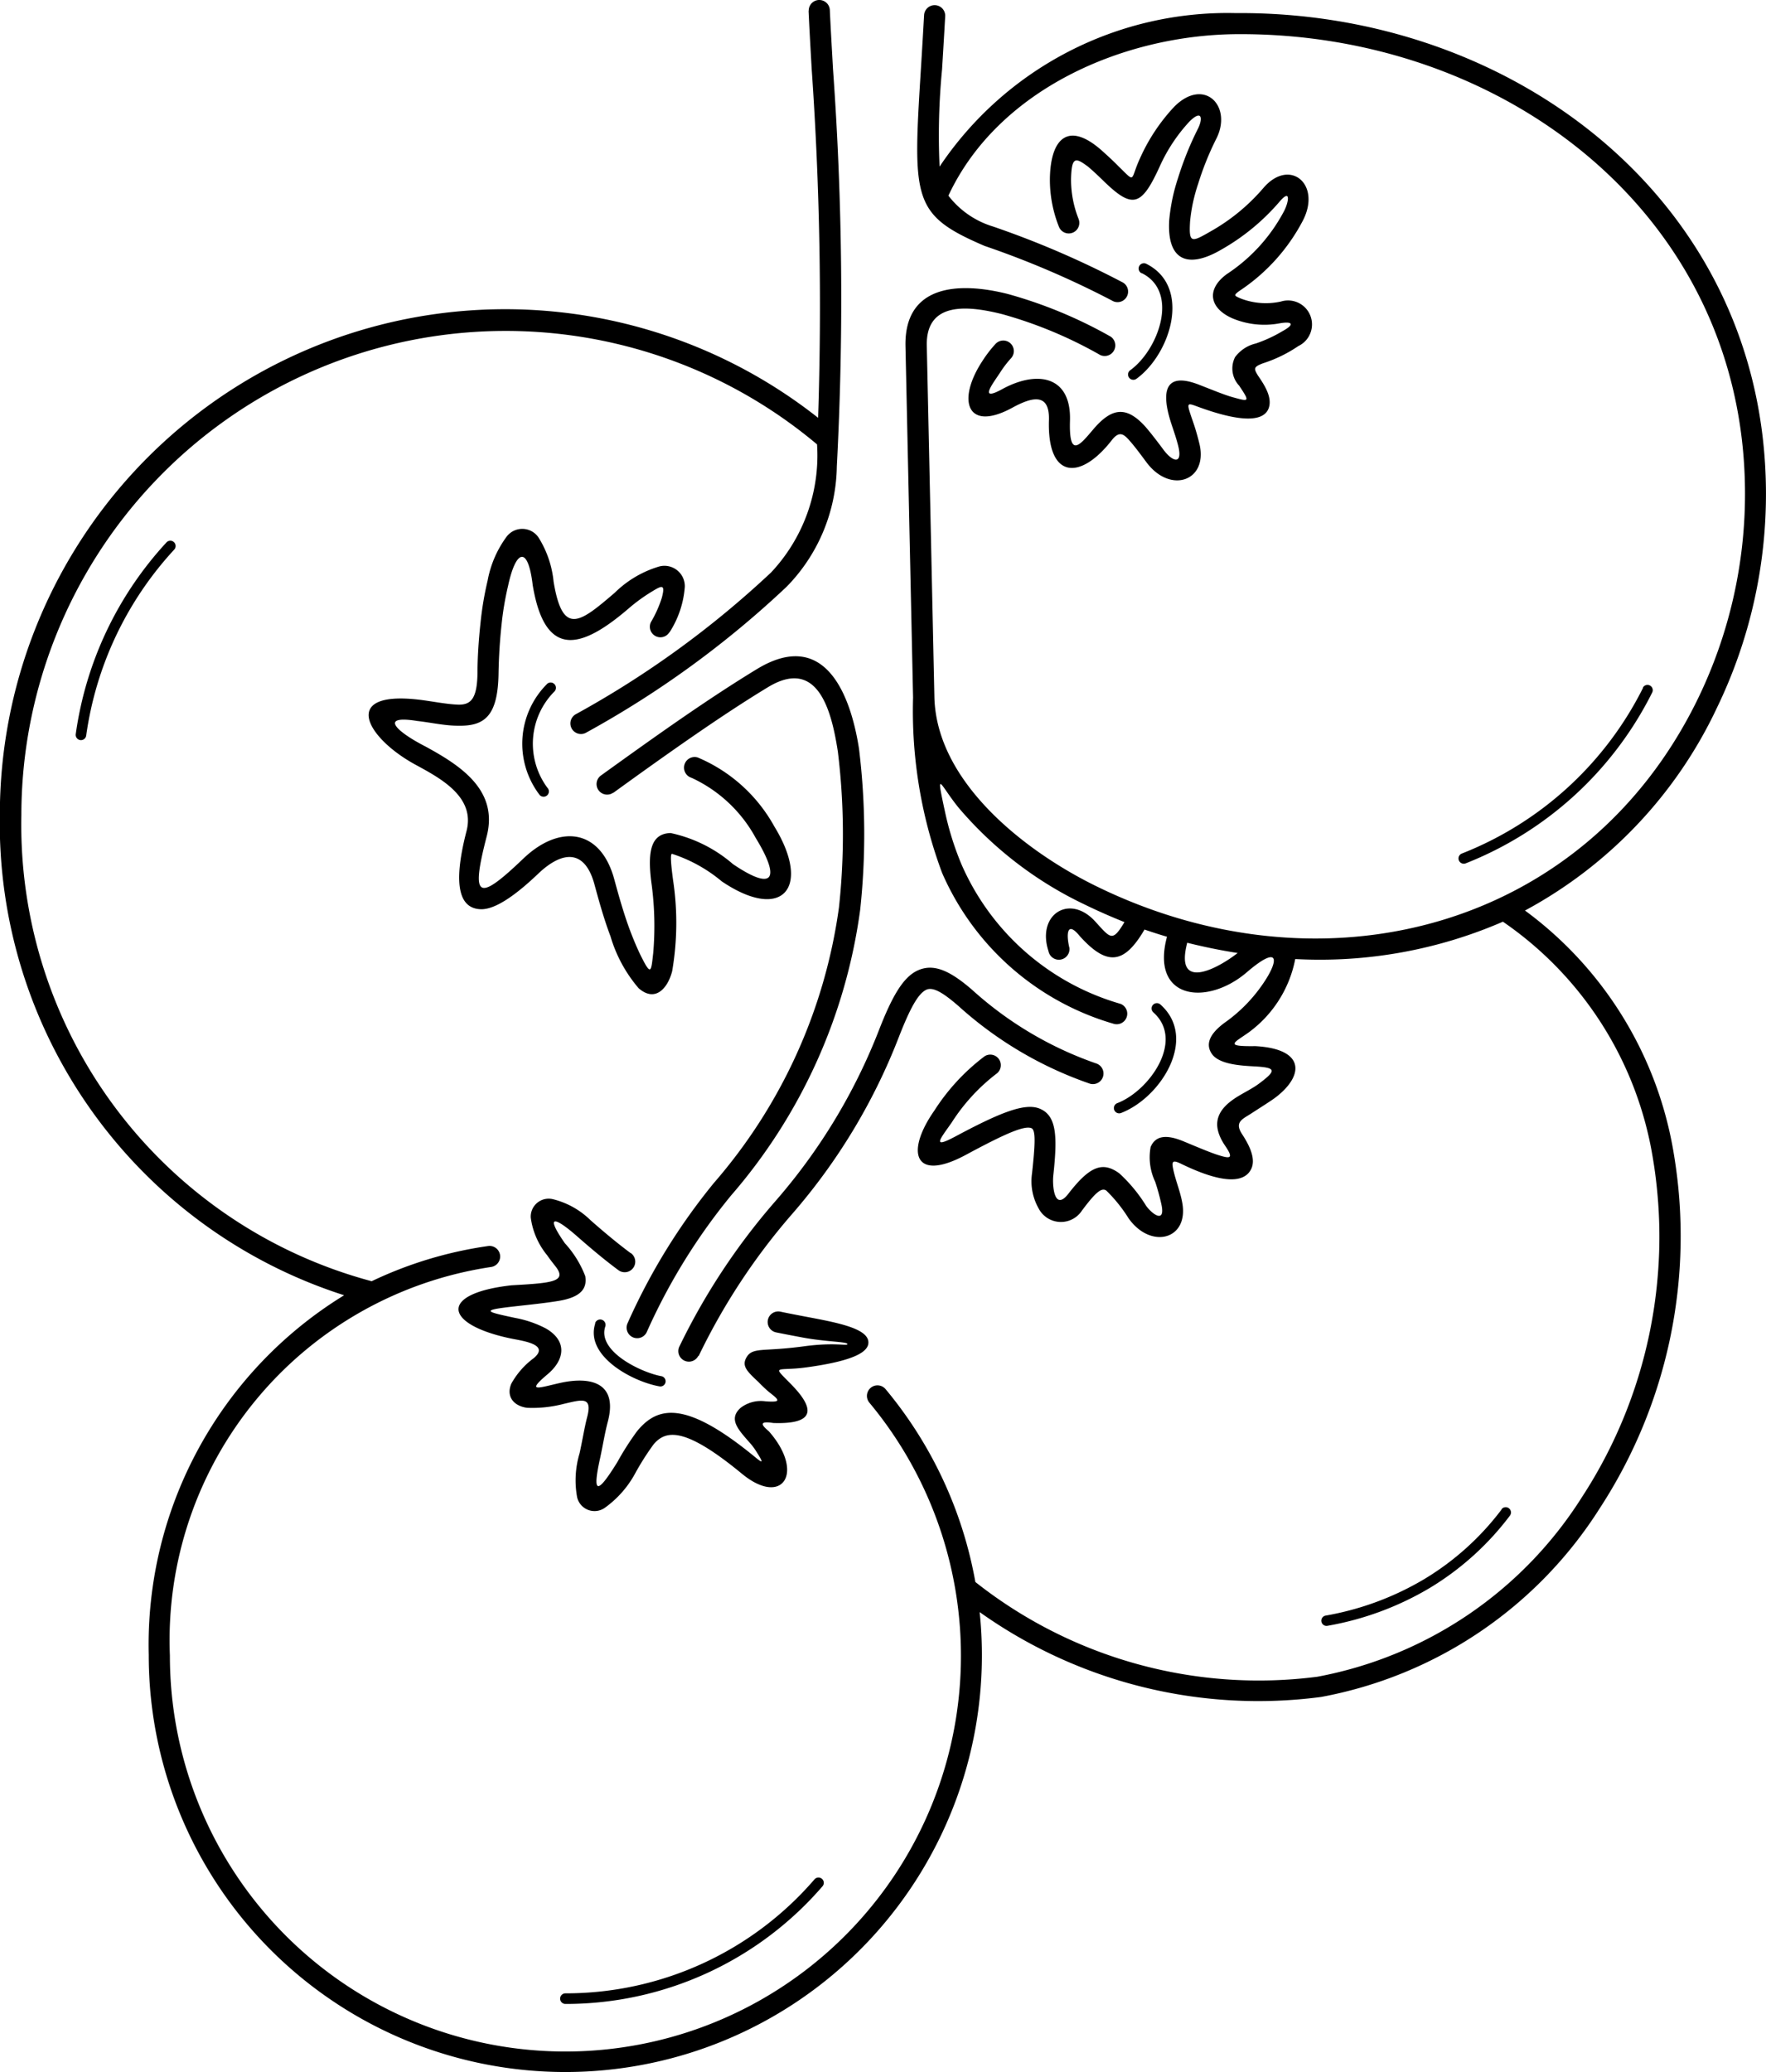 <svg xmlns="http://www.w3.org/2000/svg" width="34.644" height="40.632" viewBox="0 0 34.644 40.632">
  <g id="Groupe_280" data-name="Groupe 280" transform="translate(-545.809 -73.776)">
    <path id="Tracé_900" data-name="Tracé 900" d="M561.674,73.992a.207.207,0,1,1,.414-.018c.015.33.038.722.062,1.154a62.581,62.581,0,0,1,.075,7.795,3.442,3.442,0,0,1-.983,2.357,19.131,19.131,0,0,1-3.928,2.859.207.207,0,0,1-.216-.354A18.827,18.827,0,0,0,560.937,85a3.352,3.352,0,0,0,.9-2.51l0,0a9.5,9.5,0,0,0-15.609,7.274A9.265,9.265,0,0,0,553.1,98.9a7.875,7.875,0,0,1,2.284-.69.207.207,0,0,1,.058.411,7.4,7.4,0,0,0-6.3,7.62,7.759,7.759,0,1,0,13.724-4.957.207.207,0,1,1,.318-.265,8.142,8.142,0,0,1,1.759,3.779,8.963,8.963,0,0,0,6.707,1.858,7.841,7.841,0,0,0,5.191-3.52,9.346,9.346,0,0,0,1.392-6.653,6.977,6.977,0,0,0-2.941-4.633,9.019,9.019,0,0,1-4.074.732,2.331,2.331,0,0,1-.916,1.441c-.281.2-.492.276.132.267.966.052.97.564.406,1-.092.071-.3.2-.476.315s-.346.169-.19.409c.112.172.277.454.187.67-.127.292-.551.314-1.364-.078-.2-.1-.209-.057-.163.142s.127.391.167.609c.136.73-.617.924-1.052.31a2.882,2.882,0,0,0-.436-.543c-.091-.068-.21.03-.478.389a.493.493,0,0,1-.855-.048,1.077,1.077,0,0,1-.125-.683c.059-.55.077-.847-.012-.883-.145-.058-.541.121-1.3.53-1,.533-1.177-.057-.606-.873a4.1,4.1,0,0,1,.987-1.067.207.207,0,0,1,.237.339,3.742,3.742,0,0,0-.885.964c-.222.317-.4.522.072.271.878-.47,1.363-.664,1.652-.549.345.137.353.558.272,1.311-.022.208.021.713.295.36.418-.54.671-.641,1-.4a2.989,2.989,0,0,1,.525.635c.109.154.371.355.306,0a4.278,4.278,0,0,0-.128-.472,1.116,1.116,0,0,1-.089-.68c.085-.2.273-.266.646-.111.31.129.526.22.677.268.243.077.318.077.126-.2-.27-.415-.143-.7.259-.947.142-.087.3-.163.425-.258.346-.259.327-.31-.1-.333-.255-.014-.687-.037-.831-.244-.121-.174-.076-.387.293-.643a3,3,0,0,0,.724-.755c.3-.443.313-.758-.336-.2-.779.664-1.892.534-1.562-.7q-.223-.066-.441-.141c-.4.685-.737.721-1.273.125-.258-.316-.261-.011-.2.236a.208.208,0,0,1-.411.062c-.235-.724.419-1.135.922-.576.3.33.333.4.569.007q-.4-.159-.783-.346a7.424,7.424,0,0,1-2.473-1.9c-.367-.454-.452-.786-.268.067a5.821,5.821,0,0,0,.328,1.05,4.874,4.874,0,0,0,3.119,2.732.207.207,0,0,1-.135.391,5.269,5.269,0,0,1-3.366-2.96,9.084,9.084,0,0,1-.569-3.439l-.149-6.887c-.026-1.215,1.053-1.265,2-1.027a8.884,8.884,0,0,1,2.025.838.208.208,0,0,1-.206.36,8.435,8.435,0,0,0-1.919-.8c-.633-.159-1.5-.275-1.482.616l.149,6.887c.036,1.673,1.775,3.019,3.134,3.693,4.438,2.2,9.589.9,11.817-3.6a9.2,9.2,0,0,0,.951-4.147c-.043-5.43-4.769-8.982-9.981-8.94-2.208.018-4.67,1.077-5.646,3.167a1.741,1.741,0,0,0,.876.605,18.063,18.063,0,0,1,2.551,1.1.207.207,0,0,1-.218.352,17.9,17.9,0,0,0-2.5-1.072c-1.425-.611-1.407-.906-1.248-3.479.02-.318.041-.672.062-1.045a.207.207,0,0,1,.414.021c-.022.4-.043.742-.062,1.048a13.432,13.432,0,0,0-.048,1.9,6.8,6.8,0,0,1,5.811-3.01c5.446-.043,10.354,3.689,10.4,9.351a9.617,9.617,0,0,1-.957,4.262,8.741,8.741,0,0,1-3.77,3.985,7.4,7.4,0,0,1,2.919,4.767,9.761,9.761,0,0,1-1.452,6.954,8.25,8.25,0,0,1-5.465,3.7,9.429,9.429,0,0,1-6.7-1.664,8.172,8.172,0,1,1-16.3.841,8.038,8.038,0,0,1,3.833-7.054,9.716,9.716,0,0,1-6.754-9.424,9.913,9.913,0,0,1,16.052-7.782,66.774,66.774,0,0,0-.125-6.825c-.024-.421-.046-.8-.062-1.159ZM547.5,88.2a.1.1,0,0,1-.205-.028,6.954,6.954,0,0,1,1.779-3.759.1.1,0,0,1,.153.14A6.746,6.746,0,0,0,547.5,88.2Zm9.983,11.523a.1.1,0,0,1,.2.065c-.162.486.7.9,1.1.974a.1.1,0,0,1-.036.2C558.215,100.869,557.274,100.365,557.488,99.723Zm-.942-12.536a.1.1,0,0,1,.14.153,1.451,1.451,0,0,0-.134,1.883.1.1,0,0,1-.149.145,1.653,1.653,0,0,1,.143-2.18Zm2.4-1.013a.207.207,0,0,1-.362-.2,2.283,2.283,0,0,0,.212-.472c.076-.282,0-.244-.19-.128a3.388,3.388,0,0,0-.466.339c-.909.779-1.633,1.005-1.876-.465-.094-.789-.332-.686-.482.012a5.884,5.884,0,0,0-.129.767c-.036.327-.054.661-.059.955-.013.844-.28,1.033-.787,1.025-.275,0-.53-.062-.807-.093-.773-.125-.394.217.16.5.69.376,1.44.858,1.2,1.769-.32,1.236-.165,1.276.723.427.7-.668,1.508-.595,1.781.407.074.272.174.637.3.979.086.228.163.406.231.541.191.381.192.295.233-.069a6.148,6.148,0,0,0-.034-1.372c-.089-.671.01-.971.374-.985a2.738,2.738,0,0,1,1.225.61c.833.563.917.255.445-.515a2.738,2.738,0,0,0-1.256-1.177.208.208,0,0,1,.118-.4A3.084,3.084,0,0,1,561,89.984c.736,1.2.158,1.879-1.032,1.075a2.916,2.916,0,0,0-.976-.54c-.034,0-.027.159.021.518a5.6,5.6,0,0,1-.018,1.783c-.083.327-.328.623-.658.334a2.759,2.759,0,0,1-.552-1.018c-.134-.353-.237-.733-.314-1.016-.19-.7-.631-.659-1.1-.215-.393.375-.829.714-1.136.7-.387-.015-.564-.412-.274-1.533.174-.671-.509-1.033-1-1.3-.971-.529-1.478-1.449.047-1.278.259.029.549.092.8.1.235,0,.36-.11.368-.616,0-.311.024-.66.06-.994a6.324,6.324,0,0,1,.139-.824,2.088,2.088,0,0,1,.373-.861.385.385,0,0,1,.626.018,1.993,1.993,0,0,1,.295.865c.178,1.079.519.8,1.2.217a2.087,2.087,0,0,1,.874-.515.4.4,0,0,1,.5.4,1.9,1.9,0,0,1-.3.892Zm2.846,24.455a.1.1,0,0,1,.157.136,6.652,6.652,0,0,1-5.043,2.307.1.1,0,0,1,0-.208,6.44,6.44,0,0,0,4.886-2.235Zm-3.6-12.279a.207.207,0,0,1-.247.333c-.28-.208-.547-.433-.809-.663-.423-.372-.65-.453-.241.135a2.024,2.024,0,0,1,.4.645c.04.24-.081.412-.518.485-.292.048-.588.076-.882.11-.661.074-.56.1.027.225a2.131,2.131,0,0,1,.6.206c.422.243.376.612.032.9-.429.362-.171.264.233.172.63-.143,1.15,0,.951.755h0c-.059.223-.1.478-.149.706-.173.773-.036.687.335.089a5.463,5.463,0,0,1,.389-.609c.4-.486.944-.618,2.319.514.13.107.176.133.031-.094a1.283,1.283,0,0,0-.159-.212c-.222-.253-.4-.451-.16-.665a.651.651,0,0,1,.493-.126c.3.019.277-.017.072-.176a2.535,2.535,0,0,1-.213-.2c-.233-.219-.342-.321-.23-.5.076-.12.2-.127.438-.141.155-.009.379-.022.676-.062.621-.085.863,0,.858-.046s-.433-.043-.883-.128c-.18-.034-.361-.068-.517-.1a.207.207,0,1,1,.086-.406c.164.035.336.067.507.1.6.113,1.182.223,1.217.48.028.209-.291.386-1.213.512-.594.081-.691-.064-.307.326.51.518.444.792-.344.765-.333-.051-.191.073-.085.165.711.811.267,1.487-.531.83-1.106-.911-1.49-.87-1.736-.571a5.185,5.185,0,0,0-.357.563,2,2,0,0,1-.592.673.35.35,0,0,1-.548-.207,1.854,1.854,0,0,1,.049-.861c.053-.236.092-.492.152-.722h0c.1-.4-.116-.324-.459-.246a2.417,2.417,0,0,1-.722.078c-.255-.032-.42-.216-.31-.474a1.569,1.569,0,0,1,.44-.5c.324-.273-.224-.338-.449-.385-1.318-.275-1.424-.882.011-1.043.8-.045,1.108-.068.857-.381-.052-.066-.107-.136-.157-.209a1.47,1.47,0,0,1-.321-.737.352.352,0,0,1,.433-.362,1.6,1.6,0,0,1,.742.415c.254.223.512.44.783.642Zm17.077,5.022a.1.1,0,0,1,.165.125,5.563,5.563,0,0,1-1.564,1.413,5.912,5.912,0,0,1-2.015.747.1.1,0,1,1-.037-.2,5.7,5.7,0,0,0,1.945-.721A5.358,5.358,0,0,0,575.269,103.372Zm-6.829-9.744a.1.1,0,0,1,.137-.155c.745.66.012,1.827-.771,2.128a.1.1,0,0,1-.074-.193c.63-.242,1.327-1.23.707-1.78Zm-.232-14.494a.1.1,0,0,1,.093-.185c.893.447.482,1.764-.193,2.255a.1.1,0,0,1-.122-.168C568.535,80.636,568.948,79.5,568.209,79.133Zm-1.235-1.063a.207.207,0,0,1-.386.151,2.494,2.494,0,0,1-.177-.944c.013-.8.369-1.135,1.033-.537.117.105.219.2.307.29.355.345.227.284.426-.147a3.654,3.654,0,0,1,.675-1.017c.591-.591,1.158,0,.814.648a5.839,5.839,0,0,0-.349.873,3.267,3.267,0,0,0-.156.727c-.027.438.026.415.4.2a3.85,3.85,0,0,0,1.035-.849c.515-.606,1.152-.081.775.641a3.717,3.717,0,0,1-1.24,1.372c-.123.09-.108.094.03.153a1.371,1.371,0,0,0,.782.057.47.47,0,0,1,.342.873,2.7,2.7,0,0,1-.694.338c-.184.071-.184.1-.1.238.116.169.294.43.21.648s-.426.313-1.353-.022c-.253-.092-.265-.114-.149.226a4.563,4.563,0,0,1,.152.518c.148.707-.583.953-1.045.334-.115-.155-.211-.284-.293-.38-.134-.157-.224-.265-.389-.053-.618.794-1.267.763-1.232-.395.016-.541-.329-.455-.716-.244-.893.488-1.1-.139-.587-.918a2.4,2.4,0,0,1,.251-.327.207.207,0,0,1,.313.271,2.068,2.068,0,0,0-.217.283c-.153.233-.428.583.041.327.677-.37,1.355-.269,1.328.619-.023.767.206.464.458.169.367-.432.654-.458,1.023-.049.1.116.217.267.353.45.182.244.383.3.288-.081-.033-.13-.079-.265-.121-.391-.175-.516-.248-1.109.538-.8.29.113.5.2.65.241.326.091.348.1.13-.225a.492.492,0,0,1-.081-.559h0a.708.708,0,0,1,.41-.269,2.727,2.727,0,0,0,.524-.243c.241-.131.2-.2-.074-.149a1.615,1.615,0,0,1-.91-.1c-.457-.2-.519-.571-.11-.869A3.344,3.344,0,0,0,571,77.913c.087-.167.141-.454-.091-.181a4.289,4.289,0,0,1-1.143.94c-.67.39-1.068.2-1.02-.582a3.668,3.668,0,0,1,.174-.827,6.292,6.292,0,0,1,.38-.945c.107-.2.1-.412-.155-.161a3.258,3.258,0,0,0-.593.9c-.352.765-.526.82-1.091.271-.08-.078-.174-.169-.3-.278-.252-.189-.33-.213-.341.235a2.086,2.086,0,0,0,.149.787Zm11.068,9.192a.1.1,0,0,1,.184.094,6.935,6.935,0,0,1-3.658,3.349.1.1,0,0,1-.075-.193A6.726,6.726,0,0,0,578.042,87.262Zm-7.953,5.2c-.334-.052-.663-.12-.984-.2C568.846,93.225,569.692,92.774,570.089,92.463Zm-10.575,7.9a.207.207,0,0,1-.375-.175A12.828,12.828,0,0,1,561,97.353a11.386,11.386,0,0,0,2.051-3.375c.257-.661.472-1.035.752-1.168.315-.149.636-.006,1.08.379a7.084,7.084,0,0,0,2.426,1.439.208.208,0,0,1-.114.4,7.469,7.469,0,0,1-2.584-1.525c-.308-.267-.5-.379-.632-.318-.165.079-.326.384-.543.942a11.73,11.73,0,0,1-2.115,3.486A12.5,12.5,0,0,0,559.514,100.368Zm-1.668-11.044a.207.207,0,0,1-.242-.336c.572-.412,1.106-.794,1.609-1.14s.986-.664,1.453-.948c1.305-.791,1.826.448,2,1.561a13.788,13.788,0,0,1,.023,3.162,10.74,10.74,0,0,1-2.532,5.6,11.759,11.759,0,0,0-1.65,2.669.207.207,0,0,1-.385-.154,12.091,12.091,0,0,1,1.7-2.763,10.387,10.387,0,0,0,2.451-5.4,13.31,13.31,0,0,0-.021-3.05c-.12-.785-.383-1.868-1.371-1.269-.454.275-.928.588-1.432.935s-1.037.727-1.6,1.135Z" transform="translate(0 0)"/>
  </g>
</svg>
